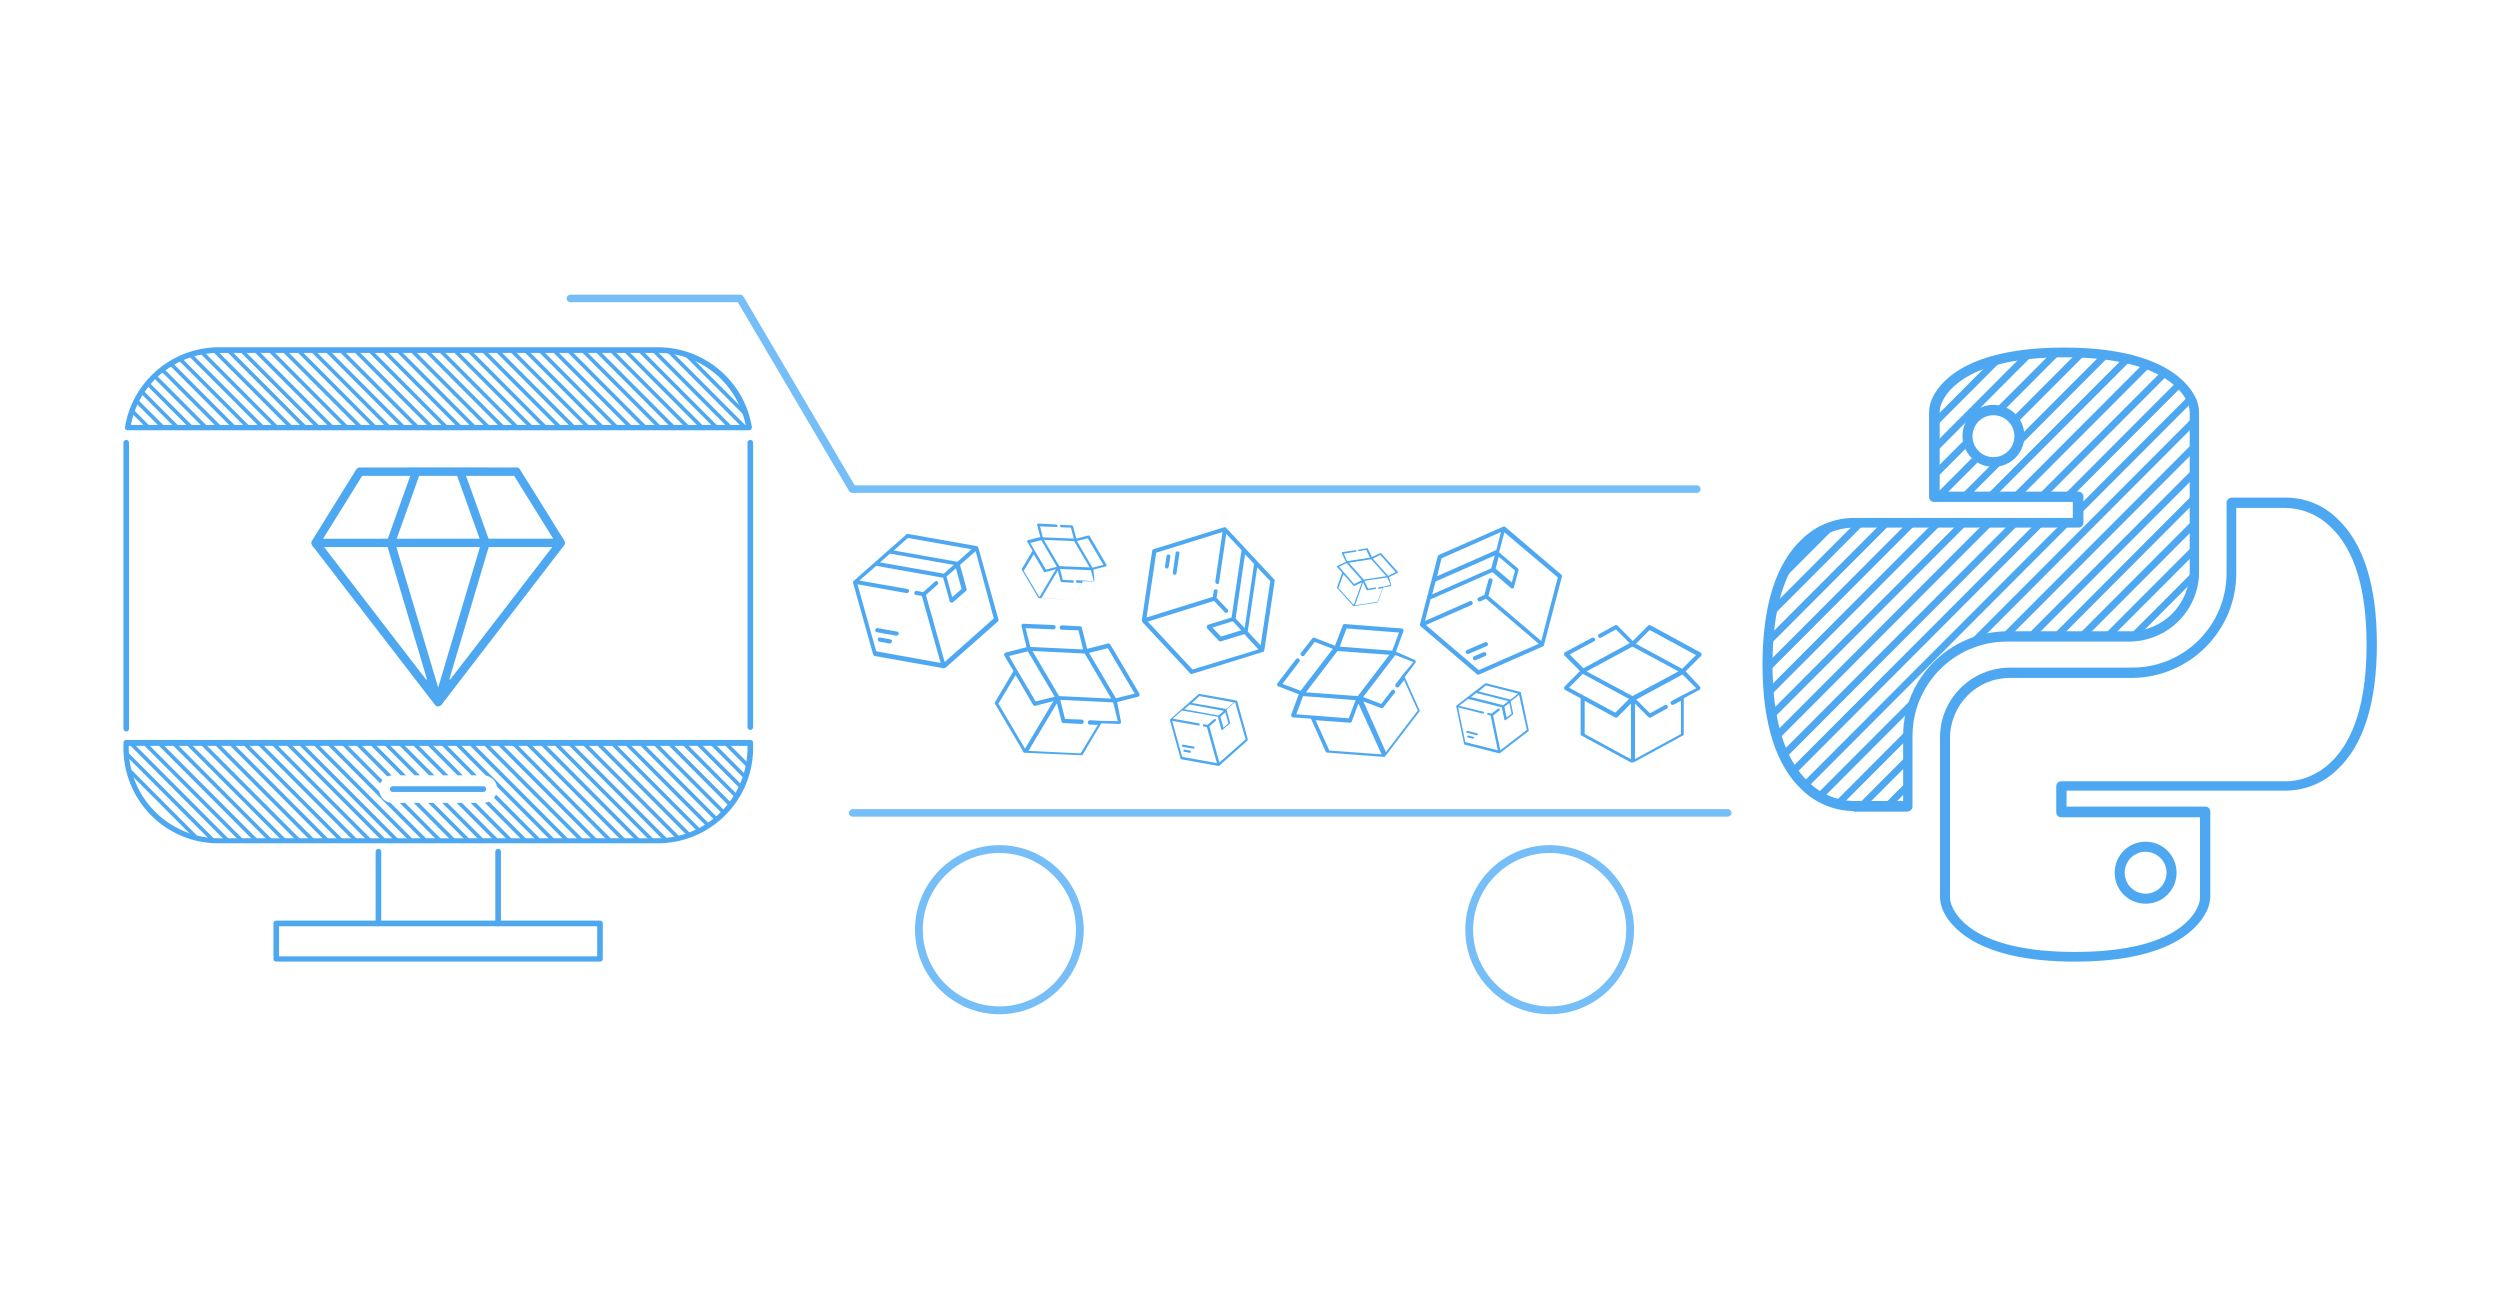 <svg width="1910" height="1000" xmlns="http://www.w3.org/2000/svg"><defs><clipPath id="a"><path d="M222 267h351v60H222Zm0 0"/></clipPath><clipPath id="b"><path d="M97.41 326.555h474.637c-5.73-34.211-35.098-59.328-69.719-59.328H167.125c-34.617.238-63.984 25.355-69.715 59.328Zm0 0"/></clipPath><clipPath id="c"><path d="M211 267h362v60H211Zm0 0"/></clipPath><clipPath id="d"><path d="M97.41 326.555h474.637c-5.73-34.211-35.098-59.328-69.719-59.328H167.125c-34.617.238-63.984 25.355-69.715 59.328Zm0 0"/></clipPath><clipPath id="e"><path d="M200 267h373v60H200Zm0 0"/></clipPath><clipPath id="f"><path d="M97.41 326.555h474.637c-5.73-34.211-35.098-59.328-69.719-59.328H167.125c-34.617.238-63.984 25.355-69.715 59.328Zm0 0"/></clipPath><clipPath id="g"><path d="M189 267h384v60H189Zm0 0"/></clipPath><clipPath id="h"><path d="M97.41 326.555h474.637c-5.73-34.211-35.098-59.328-69.719-59.328H167.125c-34.617.238-63.984 25.355-69.715 59.328Zm0 0"/></clipPath><clipPath id="i"><path d="M178 267h395v60H178Zm0 0"/></clipPath><clipPath id="j"><path d="M97.41 326.555h474.637c-5.73-34.211-35.098-59.328-69.719-59.328H167.125c-34.617.238-63.984 25.355-69.715 59.328Zm0 0"/></clipPath><clipPath id="k"><path d="M168 267h405v60H168Zm0 0"/></clipPath><clipPath id="l"><path d="M97.41 326.555h474.637c-5.73-34.211-35.098-59.328-69.719-59.328H167.125c-34.617.238-63.984 25.355-69.715 59.328Zm0 0"/></clipPath><clipPath id="m"><path d="M157 267h416v60H157Zm0 0"/></clipPath><clipPath id="n"><path d="M97.41 326.555h474.637c-5.73-34.211-35.098-59.328-69.719-59.328H167.125c-34.617.238-63.984 25.355-69.715 59.328Zm0 0"/></clipPath><clipPath id="o"><path d="M146 267h427v60H146Zm0 0"/></clipPath><clipPath id="p"><path d="M97.41 326.555h474.637c-5.73-34.211-35.098-59.328-69.719-59.328H167.125c-34.617.238-63.984 25.355-69.715 59.328Zm0 0"/></clipPath><clipPath id="q"><path d="M135 267h438v60H135Zm0 0"/></clipPath><clipPath id="r"><path d="M97.41 326.555h474.637c-5.73-34.211-35.098-59.328-69.719-59.328H167.125c-34.617.238-63.984 25.355-69.715 59.328Zm0 0"/></clipPath><clipPath id="s"><path d="M124 267h449v60H124Zm0 0"/></clipPath><clipPath id="t"><path d="M97.41 326.555h474.637c-5.73-34.211-35.098-59.328-69.719-59.328H167.125c-34.617.238-63.984 25.355-69.715 59.328Zm0 0"/></clipPath><clipPath id="u"><path d="M113 267h460v60H113Zm0 0"/></clipPath><clipPath id="v"><path d="M97.41 326.555h474.637c-5.73-34.211-35.098-59.328-69.719-59.328H167.125c-34.617.238-63.984 25.355-69.715 59.328Zm0 0"/></clipPath><clipPath id="w"><path d="M102 267h471v60H102Zm0 0"/></clipPath><clipPath id="x"><path d="M97.41 326.555h474.637c-5.73-34.211-35.098-59.328-69.719-59.328H167.125c-34.617.238-63.984 25.355-69.715 59.328Zm0 0"/></clipPath><clipPath id="y"><path d="M97 267h476v60H97Zm0 0"/></clipPath><clipPath id="z"><path d="M97.41 326.555h474.637c-5.73-34.211-35.098-59.328-69.719-59.328H167.125c-34.617.238-63.984 25.355-69.715 59.328Zm0 0"/></clipPath><clipPath id="A"><path d="M97 267h474v60H97Zm0 0"/></clipPath><clipPath id="B"><path d="M97.41 326.555h474.637c-5.73-34.211-35.098-59.328-69.719-59.328H167.125c-34.617.238-63.984 25.355-69.715 59.328Zm0 0"/></clipPath><clipPath id="C"><path d="M97 267h463v60H97Zm0 0"/></clipPath><clipPath id="D"><path d="M97.41 326.555h474.637c-5.73-34.211-35.098-59.328-69.719-59.328H167.125c-34.617.238-63.984 25.355-69.715 59.328Zm0 0"/></clipPath><clipPath id="E"><path d="M128 567h445v76H128Zm0 0"/></clipPath><clipPath id="F"><path d="M96.453 567.703v3.828c0 39.235 31.754 70.813 70.672 70.813h335.203c39.156 0 70.672-31.817 70.672-70.813v-3.828Zm193.152 35.168c0-5.742 4.774-10.527 10.504-10.527h69.239c5.73 0 10.504 4.785 10.504 10.527 0 5.742-4.774 10.527-10.504 10.527h-69.239c-5.73.239-10.504-4.546-10.504-10.527Zm0 0"/></clipPath><clipPath id="G"><path d="M117 567h456v76H117Zm0 0"/></clipPath><clipPath id="H"><path d="M96.453 567.703v3.828c0 39.235 31.754 70.813 70.672 70.813h335.203c39.156 0 70.672-31.817 70.672-70.813v-3.828Zm193.152 35.168c0-5.742 4.774-10.527 10.504-10.527h69.239c5.73 0 10.504 4.785 10.504 10.527 0 5.742-4.774 10.527-10.504 10.527h-69.239c-5.73.239-10.504-4.546-10.504-10.527Zm0 0"/></clipPath><clipPath id="I"><path d="M107 567h466v76H107Zm0 0"/></clipPath><clipPath id="J"><path d="M96.453 567.703v3.828c0 39.235 31.754 70.813 70.672 70.813h335.203c39.156 0 70.672-31.817 70.672-70.813v-3.828Zm193.152 35.168c0-5.742 4.774-10.527 10.504-10.527h69.239c5.73 0 10.504 4.785 10.504 10.527 0 5.742-4.774 10.527-10.504 10.527h-69.239c-5.73.239-10.504-4.546-10.504-10.527Zm0 0"/></clipPath><clipPath id="K"><path d="M96 567h477v76H96Zm0 0"/></clipPath><clipPath id="L"><path d="M96.453 567.703v3.828c0 39.235 31.754 70.813 70.672 70.813h335.203c39.156 0 70.672-31.817 70.672-70.813v-3.828Zm193.152 35.168c0-5.742 4.774-10.527 10.504-10.527h69.239c5.73 0 10.504 4.785 10.504 10.527 0 5.742-4.774 10.527-10.504 10.527h-69.239c-5.73.239-10.504-4.546-10.504-10.527Zm0 0"/></clipPath><clipPath id="M"><path d="M96 567h468v76H96Zm0 0"/></clipPath><clipPath id="N"><path d="M96.453 567.703v3.828c0 39.235 31.754 70.813 70.672 70.813h335.203c39.156 0 70.672-31.817 70.672-70.813v-3.828Zm193.152 35.168c0-5.742 4.774-10.527 10.504-10.527h69.239c5.73 0 10.504 4.785 10.504 10.527 0 5.742-4.774 10.527-10.504 10.527h-69.239c-5.73.239-10.504-4.546-10.504-10.527Zm0 0"/></clipPath><clipPath id="O"><path d="M96 567h458v76H96Zm0 0"/></clipPath><clipPath id="P"><path d="M96.453 567.703v3.828c0 39.235 31.754 70.813 70.672 70.813h335.203c39.156 0 70.672-31.817 70.672-70.813v-3.828Zm193.152 35.168c0-5.742 4.774-10.527 10.504-10.527h69.239c5.73 0 10.504 4.785 10.504 10.527 0 5.742-4.774 10.527-10.504 10.527h-69.239c-5.73.239-10.504-4.546-10.504-10.527Zm0 0"/></clipPath><clipPath id="Q"><path d="M96 567h447v76H96Zm0 0"/></clipPath><clipPath id="R"><path d="M96.453 567.703v3.828c0 39.235 31.754 70.813 70.672 70.813h335.203c39.156 0 70.672-31.817 70.672-70.813v-3.828Zm193.152 35.168c0-5.742 4.774-10.527 10.504-10.527h69.239c5.73 0 10.504 4.785 10.504 10.527 0 5.742-4.774 10.527-10.504 10.527h-69.239c-5.73.239-10.504-4.546-10.504-10.527Zm0 0"/></clipPath><clipPath id="S"><path d="M96 567h436v76H96Zm0 0"/></clipPath><clipPath id="T"><path d="M96.453 567.703v3.828c0 39.235 31.754 70.813 70.672 70.813h335.203c39.156 0 70.672-31.817 70.672-70.813v-3.828Zm193.152 35.168c0-5.742 4.774-10.527 10.504-10.527h69.239c5.73 0 10.504 4.785 10.504 10.527 0 5.742-4.774 10.527-10.504 10.527h-69.239c-5.73.239-10.504-4.546-10.504-10.527Zm0 0"/></clipPath><clipPath id="U"><path d="M96 567h425v76H96Zm0 0"/></clipPath><clipPath id="V"><path d="M96.453 567.703v3.828c0 39.235 31.754 70.813 70.672 70.813h335.203c39.156 0 70.672-31.817 70.672-70.813v-3.828Zm193.152 35.168c0-5.742 4.774-10.527 10.504-10.527h69.239c5.73 0 10.504 4.785 10.504 10.527 0 5.742-4.774 10.527-10.504 10.527h-69.239c-5.73.239-10.504-4.546-10.504-10.527Zm0 0"/></clipPath><clipPath id="W"><path d="M96 567h414v76H96Zm0 0"/></clipPath><clipPath id="X"><path d="M96.453 567.703v3.828c0 39.235 31.754 70.813 70.672 70.813h335.203c39.156 0 70.672-31.817 70.672-70.813v-3.828Zm193.152 35.168c0-5.742 4.774-10.527 10.504-10.527h69.239c5.73 0 10.504 4.785 10.504 10.527 0 5.742-4.774 10.527-10.504 10.527h-69.239c-5.73.239-10.504-4.546-10.504-10.527Zm0 0"/></clipPath><clipPath id="Y"><path d="M96 567h403v76H96Zm0 0"/></clipPath><clipPath id="Z"><path d="M96.453 567.703v3.828c0 39.235 31.754 70.813 70.672 70.813h335.203c39.156 0 70.672-31.817 70.672-70.813v-3.828Zm193.152 35.168c0-5.742 4.774-10.527 10.504-10.527h69.239c5.73 0 10.504 4.785 10.504 10.527 0 5.742-4.774 10.527-10.504 10.527h-69.239c-5.73.239-10.504-4.546-10.504-10.527Zm0 0"/></clipPath><clipPath id="aa"><path d="M96 567h392v76H96Zm0 0"/></clipPath><clipPath id="ab"><path d="M96.453 567.703v3.828c0 39.235 31.754 70.813 70.672 70.813h335.203c39.156 0 70.672-31.817 70.672-70.813v-3.828Zm193.152 35.168c0-5.742 4.774-10.527 10.504-10.527h69.239c5.73 0 10.504 4.785 10.504 10.527 0 5.742-4.774 10.527-10.504 10.527h-69.239c-5.73.239-10.504-4.546-10.504-10.527Zm0 0"/></clipPath><clipPath id="ac"><path d="M96 567h381v76H96Zm0 0"/></clipPath><clipPath id="ad"><path d="M96.453 567.703v3.828c0 39.235 31.754 70.813 70.672 70.813h335.203c39.156 0 70.672-31.817 70.672-70.813v-3.828Zm193.152 35.168c0-5.742 4.774-10.527 10.504-10.527h69.239c5.73 0 10.504 4.785 10.504 10.527 0 5.742-4.774 10.527-10.504 10.527h-69.239c-5.73.239-10.504-4.546-10.504-10.527Zm0 0"/></clipPath><clipPath id="ae"><path d="M96 567h371v76H96Zm0 0"/></clipPath><clipPath id="af"><path d="M96.453 567.703v3.828c0 39.235 31.754 70.813 70.672 70.813h335.203c39.156 0 70.672-31.817 70.672-70.813v-3.828Zm193.152 35.168c0-5.742 4.774-10.527 10.504-10.527h69.239c5.73 0 10.504 4.785 10.504 10.527 0 5.742-4.774 10.527-10.504 10.527h-69.239c-5.73.239-10.504-4.546-10.504-10.527Zm0 0"/></clipPath><clipPath id="ag"><path d="M96 567h360v76H96Zm0 0"/></clipPath><clipPath id="ah"><path d="M96.453 567.703v3.828c0 39.235 31.754 70.813 70.672 70.813h335.203c39.156 0 70.672-31.817 70.672-70.813v-3.828Zm193.152 35.168c0-5.742 4.774-10.527 10.504-10.527h69.239c5.73 0 10.504 4.785 10.504 10.527 0 5.742-4.774 10.527-10.504 10.527h-69.239c-5.73.239-10.504-4.546-10.504-10.527Zm0 0"/></clipPath><clipPath id="ai"><path d="M1492 269h185v347h-185Zm0 0"/></clipPath><clipPath id="aj"><path d="M1674.594 306.7c-4.778-11.723-23.875-37.56-97.649-37.56-73.773 0-92.875 25.837-97.648 37.56-1.195 2.632-1.672 5.5-1.672 8.37v64.356h109.824v19.855h-171.183s-65.895-4.785-65.895 108.137c0 112.918 65.895 108.133 65.895 108.133h41.543v-53.828c0-41.868 33.902-76.078 75.921-76.078h93.59c27.22 0 49.184-22.008 49.184-49.52V314.594c-.238-2.395-.719-5.262-1.91-7.895Zm-151.61 46.171c-10.98 0-19.812-8.851-19.812-19.855 0-11.008 8.832-19.86 19.812-19.86 10.985 0 19.817 8.852 19.817 19.86 0 11.004-8.832 19.855-19.817 19.855Zm0 0"/></clipPath><clipPath id="ak"><path d="M1473 269h204v347h-204Zm0 0"/></clipPath><clipPath id="al"><path d="M1674.594 306.7c-4.778-11.723-23.875-37.56-97.649-37.56-73.773 0-92.875 25.837-97.648 37.56-1.195 2.632-1.672 5.5-1.672 8.37v64.356h109.824v19.855h-171.183s-65.895-4.785-65.895 108.137c0 112.918 65.895 108.133 65.895 108.133h41.543v-53.828c0-41.868 33.902-76.078 75.921-76.078h93.59c27.22 0 49.184-22.008 49.184-49.52V314.594c-.238-2.395-.719-5.262-1.91-7.895Zm-151.61 46.171c-10.98 0-19.812-8.851-19.812-19.855 0-11.008 8.832-19.86 19.812-19.86 10.985 0 19.817 8.852 19.817 19.86 0 11.004-8.832 19.855-19.817 19.855Zm0 0"/></clipPath><clipPath id="am"><path d="M1454 269h223v347h-223Zm0 0"/></clipPath><clipPath id="an"><path d="M1674.594 306.7c-4.778-11.723-23.875-37.56-97.649-37.56-73.773 0-92.875 25.837-97.648 37.56-1.195 2.632-1.672 5.5-1.672 8.37v64.356h109.824v19.855h-171.183s-65.895-4.785-65.895 108.137c0 112.918 65.895 108.133 65.895 108.133h41.543v-53.828c0-41.868 33.902-76.078 75.921-76.078h93.59c27.22 0 49.184-22.008 49.184-49.52V314.594c-.238-2.395-.719-5.262-1.91-7.895Zm-151.61 46.171c-10.98 0-19.812-8.851-19.812-19.855 0-11.008 8.832-19.86 19.812-19.86 10.985 0 19.817 8.852 19.817 19.86 0 11.004-8.832 19.855-19.817 19.855Zm0 0"/></clipPath><clipPath id="ao"><path d="M1434 269h243v347h-243Zm0 0"/></clipPath><clipPath id="ap"><path d="M1674.594 306.7c-4.778-11.723-23.875-37.56-97.649-37.56-73.773 0-92.875 25.837-97.648 37.56-1.195 2.632-1.672 5.5-1.672 8.37v64.356h109.824v19.855h-171.183s-65.895-4.785-65.895 108.137c0 112.918 65.895 108.133 65.895 108.133h41.543v-53.828c0-41.868 33.902-76.078 75.921-76.078h93.59c27.22 0 49.184-22.008 49.184-49.52V314.594c-.238-2.395-.719-5.262-1.91-7.895Zm-151.61 46.171c-10.98 0-19.812-8.851-19.812-19.855 0-11.008 8.832-19.86 19.812-19.86 10.985 0 19.817 8.852 19.817 19.86 0 11.004-8.832 19.855-19.817 19.855Zm0 0"/></clipPath><clipPath id="aq"><path d="M1414 269h263v347h-263Zm0 0"/></clipPath><clipPath id="ar"><path d="M1674.594 306.7c-4.778-11.723-23.875-37.56-97.649-37.56-73.773 0-92.875 25.837-97.648 37.56-1.195 2.632-1.672 5.5-1.672 8.37v64.356h109.824v19.855h-171.183s-65.895-4.785-65.895 108.137c0 112.918 65.895 108.133 65.895 108.133h41.543v-53.828c0-41.868 33.902-76.078 75.921-76.078h93.59c27.22 0 49.184-22.008 49.184-49.52V314.594c-.238-2.395-.719-5.262-1.91-7.895Zm-151.61 46.171c-10.98 0-19.812-8.851-19.812-19.855 0-11.008 8.832-19.86 19.812-19.86 10.985 0 19.817 8.852 19.817 19.86 0 11.004-8.832 19.855-19.817 19.855Zm0 0"/></clipPath><clipPath id="as"><path d="M1395 269h282v347h-282Zm0 0"/></clipPath><clipPath id="at"><path d="M1674.594 306.7c-4.778-11.723-23.875-37.56-97.649-37.56-73.773 0-92.875 25.837-97.648 37.56-1.195 2.632-1.672 5.5-1.672 8.37v64.356h109.824v19.855h-171.183s-65.895-4.785-65.895 108.137c0 112.918 65.895 108.133 65.895 108.133h41.543v-53.828c0-41.868 33.902-76.078 75.921-76.078h93.59c27.22 0 49.184-22.008 49.184-49.52V314.594c-.238-2.395-.719-5.262-1.91-7.895Zm-151.61 46.171c-10.98 0-19.812-8.851-19.812-19.855 0-11.008 8.832-19.86 19.812-19.86 10.985 0 19.817 8.852 19.817 19.86 0 11.004-8.832 19.855-19.817 19.855Zm0 0"/></clipPath><clipPath id="au"><path d="M1375 269h302v347h-302Zm0 0"/></clipPath><clipPath id="av"><path d="M1674.594 306.7c-4.778-11.723-23.875-37.56-97.649-37.56-73.773 0-92.875 25.837-97.648 37.56-1.195 2.632-1.672 5.5-1.672 8.37v64.356h109.824v19.855h-171.183s-65.895-4.785-65.895 108.137c0 112.918 65.895 108.133 65.895 108.133h41.543v-53.828c0-41.868 33.902-76.078 75.921-76.078h93.59c27.22 0 49.184-22.008 49.184-49.52V314.594c-.238-2.395-.719-5.262-1.91-7.895Zm-151.61 46.171c-10.98 0-19.812-8.851-19.812-19.855 0-11.008 8.832-19.86 19.812-19.86 10.985 0 19.817 8.852 19.817 19.86 0 11.004-8.832 19.855-19.817 19.855Zm0 0"/></clipPath><clipPath id="aw"><path d="M1355 269h322v347h-322Zm0 0"/></clipPath><clipPath id="ax"><path d="M1674.594 306.7c-4.778-11.723-23.875-37.56-97.649-37.56-73.773 0-92.875 25.837-97.648 37.56-1.195 2.632-1.672 5.5-1.672 8.37v64.356h109.824v19.855h-171.183s-65.895-4.785-65.895 108.137c0 112.918 65.895 108.133 65.895 108.133h41.543v-53.828c0-41.868 33.902-76.078 75.921-76.078h93.59c27.22 0 49.184-22.008 49.184-49.52V314.594c-.238-2.395-.719-5.262-1.91-7.895Zm-151.61 46.171c-10.98 0-19.812-8.851-19.812-19.855 0-11.008 8.832-19.86 19.812-19.86 10.985 0 19.817 8.852 19.817 19.86 0 11.004-8.832 19.855-19.817 19.855Zm0 0"/></clipPath><clipPath id="ay"><path d="M1350 269h327v347h-327Zm0 0"/></clipPath><clipPath id="az"><path d="M1674.594 306.7c-4.778-11.723-23.875-37.56-97.649-37.56-73.773 0-92.875 25.837-97.648 37.56-1.195 2.632-1.672 5.5-1.672 8.37v64.356h109.824v19.855h-171.183s-65.895-4.785-65.895 108.137c0 112.918 65.895 108.133 65.895 108.133h41.543v-53.828c0-41.868 33.902-76.078 75.921-76.078h93.59c27.22 0 49.184-22.008 49.184-49.52V314.594c-.238-2.395-.719-5.262-1.91-7.895Zm-151.61 46.171c-10.98 0-19.812-8.851-19.812-19.855 0-11.008 8.832-19.86 19.812-19.86 10.985 0 19.817 8.852 19.817 19.86 0 11.004-8.832 19.855-19.817 19.855Zm0 0"/></clipPath><clipPath id="aA"><path d="M1350 269h319v347h-319Zm0 0"/></clipPath><clipPath id="aB"><path d="M1674.594 306.7c-4.778-11.723-23.875-37.56-97.649-37.56-73.773 0-92.875 25.837-97.648 37.56-1.195 2.632-1.672 5.5-1.672 8.37v64.356h109.824v19.855h-171.183s-65.895-4.785-65.895 108.137c0 112.918 65.895 108.133 65.895 108.133h41.543v-53.828c0-41.868 33.902-76.078 75.921-76.078h93.59c27.22 0 49.184-22.008 49.184-49.52V314.594c-.238-2.395-.719-5.262-1.91-7.895Zm-151.61 46.171c-10.98 0-19.812-8.851-19.812-19.855 0-11.008 8.832-19.86 19.812-19.86 10.985 0 19.817 8.852 19.817 19.86 0 11.004-8.832 19.855-19.817 19.855Zm0 0"/></clipPath><clipPath id="aC"><path d="M1350 269h299v347h-299Zm0 0"/></clipPath><clipPath id="aD"><path d="M1674.594 306.7c-4.778-11.723-23.875-37.56-97.649-37.56-73.773 0-92.875 25.837-97.648 37.56-1.195 2.632-1.672 5.5-1.672 8.37v64.356h109.824v19.855h-171.183s-65.895-4.785-65.895 108.137c0 112.918 65.895 108.133 65.895 108.133h41.543v-53.828c0-41.868 33.902-76.078 75.921-76.078h93.59c27.22 0 49.184-22.008 49.184-49.52V314.594c-.238-2.395-.719-5.262-1.91-7.895Zm-151.61 46.171c-10.98 0-19.812-8.851-19.812-19.855 0-11.008 8.832-19.86 19.812-19.86 10.985 0 19.817 8.852 19.817 19.86 0 11.004-8.832 19.855-19.817 19.855Zm0 0"/></clipPath><clipPath id="aE"><path d="M1350 269h278v347h-278Zm0 0"/></clipPath><clipPath id="aF"><path d="M1674.594 306.7c-4.778-11.723-23.875-37.56-97.649-37.56-73.773 0-92.875 25.837-97.648 37.56-1.195 2.632-1.672 5.5-1.672 8.37v64.356h109.824v19.855h-171.183s-65.895-4.785-65.895 108.137c0 112.918 65.895 108.133 65.895 108.133h41.543v-53.828c0-41.868 33.902-76.078 75.921-76.078h93.59c27.22 0 49.184-22.008 49.184-49.52V314.594c-.238-2.395-.719-5.262-1.91-7.895Zm-151.61 46.171c-10.98 0-19.812-8.851-19.812-19.855 0-11.008 8.832-19.86 19.812-19.86 10.985 0 19.817 8.852 19.817 19.86 0 11.004-8.832 19.855-19.817 19.855Zm0 0"/></clipPath><clipPath id="aG"><path d="M1350 269h261v347h-261Zm0 0"/></clipPath><clipPath id="aH"><path d="M1674.594 306.7c-4.778-11.723-23.875-37.56-97.649-37.56-73.773 0-92.875 25.837-97.648 37.56-1.195 2.632-1.672 5.5-1.672 8.37v64.356h109.824v19.855h-171.183s-65.895-4.785-65.895 108.137c0 112.918 65.895 108.133 65.895 108.133h41.543v-53.828c0-41.868 33.902-76.078 75.921-76.078h93.59c27.22 0 49.184-22.008 49.184-49.52V314.594c-.238-2.395-.719-5.262-1.91-7.895Zm-151.61 46.171c-10.98 0-19.812-8.851-19.812-19.855 0-11.008 8.832-19.86 19.812-19.86 10.985 0 19.817 8.852 19.817 19.86 0 11.004-8.832 19.855-19.817 19.855Zm0 0"/></clipPath><clipPath id="aI"><path d="M1350 269h242v347h-242Zm0 0"/></clipPath><clipPath id="aJ"><path d="M1674.594 306.7c-4.778-11.723-23.875-37.56-97.649-37.56-73.773 0-92.875 25.837-97.648 37.56-1.195 2.632-1.672 5.5-1.672 8.37v64.356h109.824v19.855h-171.183s-65.895-4.785-65.895 108.137c0 112.918 65.895 108.133 65.895 108.133h41.543v-53.828c0-41.868 33.902-76.078 75.921-76.078h93.59c27.22 0 49.184-22.008 49.184-49.52V314.594c-.238-2.395-.719-5.262-1.91-7.895Zm-151.61 46.171c-10.98 0-19.812-8.851-19.812-19.855 0-11.008 8.832-19.86 19.812-19.86 10.985 0 19.817 8.852 19.817 19.86 0 11.004-8.832 19.855-19.817 19.855Zm0 0"/></clipPath><clipPath id="aK"><path d="M1350 269h223v347h-223Zm0 0"/></clipPath><clipPath id="aL"><path d="M1674.594 306.7c-4.778-11.723-23.875-37.56-97.649-37.56-73.773 0-92.875 25.837-97.648 37.56-1.195 2.632-1.672 5.5-1.672 8.37v64.356h109.824v19.855h-171.183s-65.895-4.785-65.895 108.137c0 112.918 65.895 108.133 65.895 108.133h41.543v-53.828c0-41.868 33.902-76.078 75.921-76.078h93.59c27.22 0 49.184-22.008 49.184-49.52V314.594c-.238-2.395-.719-5.262-1.91-7.895Zm-151.61 46.171c-10.98 0-19.812-8.851-19.812-19.855 0-11.008 8.832-19.86 19.812-19.86 10.985 0 19.817 8.852 19.817 19.86 0 11.004-8.832 19.855-19.817 19.855Zm0 0"/></clipPath></defs><path fill="#76BEF7" d="M1296.414 376.555H651.31c-.954 0-2.149-.477-2.625-1.434L563.688 230.86h-127.97c-1.671 0-2.863-1.433-2.863-2.867 0-1.437 1.43-2.87 2.864-2.87h129.64c.957 0 2.149.476 2.625 1.433l84.996 144.257h643.434c1.668 0 2.863 1.438 2.863 2.872 0 1.437-1.195 2.87-2.863 2.87Zm23.395 247.367h-668.5c-1.668 0-2.864-1.434-2.864-2.871 0-1.434 1.434-2.867 2.864-2.867h668.738c1.672 0 2.867 1.433 2.867 2.867 0 1.437-1.434 2.87-3.105 2.87Zm0 0"/><path fill="#4EA8F1" d="m746.094 417.227-52.524-9.332c-.48 0-.957 0-1.195.48l-40.11 35.406c-.476.477-.718.957-.476 1.672L667.066 500a2.89 2.89 0 0 0 1.196 1.195l52.523 9.332h.719c.238 0 .476-.242.715-.242l40.11-35.406c.476-.477.718-.957.476-1.672l-15.278-54.547c-.48-.957-.957-1.433-1.433-1.433Zm-52.524-6.223 48.703 8.613-10.742 9.57h-.238l-48.469-8.613Zm-13.61 11.96 48.704 8.614-7.64 6.7-48.704-8.614Zm50.376 11.247L734.633 450l-7.16 6.219-4.301-15.79Zm28.89 38.277-37.484 33.254-14.324-51.195 8.832-7.895c.715-.48.715-1.437.238-2.156-.476-.715-1.433-.715-2.148-.238l-9.074 8.133-4.774-.957c-.953-.239-1.672.48-1.91 1.199-.238.957.477 1.672 1.195 1.914l4.535.715 14.325 51.199-49.184-8.852-14.324-51.199 37.484 6.7h.715c.48-.239.957-.72 1.195-1.196.239-.957-.476-1.676-1.195-1.914l-36.765-6.46 12.89-11.243 51.094 9.09 5.015 17.945c.239.477.477.953.954.953h.957c.238 0 .476-.238.715-.238l9.789-8.613c.476-.477.714-.957.476-1.672l-5.012-18.184 11.938-10.527Zm0 0"/><path fill="#4EA8F1" d="m680.2 488.516-7.641-1.434c-.954-.238-1.672.477-1.91 1.195-.239.957.476 1.676 1.195 1.914l7.64 1.434h.715a2.858 2.858 0 0 0 1.192-1.195c.242-.957-.239-1.914-1.192-1.914Zm5.253-5.981-14.805-2.629c-.953-.242-1.671.477-1.91 1.196-.238.957.477 1.671 1.196 1.914l14.8 2.629h.72a2.858 2.858 0 0 0 1.19-1.196c0-.957-.476-1.676-1.19-1.914Zm259.043 52.633-28.172-5.023c-.242 0-.48 0-.719.238l-21.488 19.14c-.238.239-.238.477-.238.954l8.117 29.187c0 .242.238.48.719.48l28.172 5.024h.476c.239 0 .239 0 .239-.238l21.488-19.14c.238-.24.238-.477.238-.958l-8.117-29.187c-.238-.239-.477-.477-.715-.477Zm-28.172-3.352 26.262 4.786-5.73 5.023h-.239l-26.023-4.543Zm-7.402 6.461 26.023 4.785-4.058 3.59-26.024-4.785Zm27.219 5.98 2.386 8.376-3.82 3.347-2.387-8.37Zm15.515 20.575-20.054 17.703-7.641-27.512 4.777-4.304c.239-.242.477-.719 0-1.196-.238-.242-.718-.48-1.195 0l-5.012 4.305-2.629-.48c-.476 0-.953.242-.953.718 0 .48.239.957.715.957l2.387.48 7.64 27.513-26.5-4.786-7.64-27.511 20.054 3.586h.477c.242 0 .48-.239.48-.715 0-.48-.238-.957-.718-.957l-19.817-3.59 6.926-6.219 27.457 4.785 2.625 9.567c0 .242.238.48.477.48h.476s.242 0 .242-.238l5.25-4.547c.239-.238.239-.48.239-.957l-2.625-9.809 6.445-5.742Zm0 0"/><path fill="#4EA8F1" d="m909.16 573.445-4.058-.718c-.477 0-.957.238-.957.718 0 .477.242.957.718.957l4.059.72h.476c.239 0 .477-.243.477-.72 0-.48-.238-.718-.715-.957Zm2.625-3.109-7.879-1.438c-.476 0-.953.243-.953.72 0 .476.238.956.715.956l7.879 1.434h.476c.243 0 .48-.238.48-.715.24-.48-.237-.957-.718-.957Zm54.199-73.684 7.875-52.87c0-.481 0-.958-.476-1.2l-36.528-39.234c-.476-.477-.957-.715-1.671-.477l-53.957 16.746c-.477.238-.957.719-.957 1.195l-7.88 52.872v.718c0 .239.243.477.243.72l36.527 39.233c.477.477.953.715 1.672.477l53.957-16.746c.715-.238.953-.719 1.195-1.434Zm4.536-52.632-7.403 49.043-9.789-10.528v-.238l7.164-48.805Zm-12.415-13.16-7.164 49.046-6.925-7.418 7.164-49.043Zm-9.789 50.718-15.52 4.785-6.444-6.937 15.515-4.785Zm-37.246 29.906-34.14-36.605 50.613-15.79 8.117 8.614c.48.719 1.672.719 2.149 0 .718-.476.718-1.676 0-2.152l-8.356-8.852.719-4.785c.238-.957-.48-1.676-1.195-1.676-.715 0-1.672.48-1.672 1.196l-.715 4.546-50.617 15.79 7.402-49.52 50.613-15.79-5.488 37.798v.719a2.88 2.88 0 0 0 1.191 1.195c.957.238 1.672-.477 1.672-1.195l5.492-37.082 11.7 12.44-7.64 51.435-17.907 5.503c-.477.239-.957.477-.957 1.196v.957c0 .238.242.48.242.719l8.832 9.328c.477.48.953.718 1.672.48l17.906-5.504 10.742 11.723Zm0 0"/><path fill="#4EA8F1" d="m892.926 433.016 1.191-7.657c.242-.957-.476-1.675-1.191-1.675-.957-.239-1.672.48-1.672 1.195l-1.195 7.656v.719a2.89 2.89 0 0 0 1.195 1.195c.715 0 1.433-.719 1.672-1.433Zm5.969 4.784 2.148-14.835c.238-.957-.477-1.672-1.195-1.672-.953-.242-1.672.477-1.672 1.195l-2.149 14.832v.72a2.89 2.89 0 0 0 1.196 1.194c.715 0 1.433-.476 1.672-1.433Zm249.492-35.41-48.942 21.532c-.48.242-.718.48-.957.957l-13.61 51.914c-.237.48 0 1.2.481 1.676l42.973 36.601c.477.48 1.195.48 1.672.242l48.945-21.53c.238 0 .477-.243.477-.481s.238-.477.238-.719l13.61-51.914c.238-.477 0-1.195-.477-1.672l-42.977-36.605c-.238 0-.957-.239-1.433 0Zm-47.032 24.165 45.36-20.094-3.578 13.875h-.242l-44.883 19.855Zm-4.539 17.703 45.125-19.856-2.625 9.809-45.125 19.855Zm48.23-18.899 12.415 10.528-2.387 9.09-12.418-10.528Zm45.122 15.79-12.652 48.566-40.348-34.453 3.102-11.48c.238-.72-.239-1.677-1.192-1.915-.719-.242-1.672.238-1.91 1.195l-3.105 11.485-4.297 1.914c-.72.238-1.196 1.195-.72 2.152.243.719 1.196 1.196 2.153.719l4.059-1.914 40.347 34.45-45.84 20.093-40.347-34.45 34.855-15.312c.239 0 .477-.238.477-.476.48-.48.48-.957.238-1.676-.238-.715-1.191-1.195-2.148-.715l-34.14 15.07 4.296-16.507 47.274-20.813 14.085 12.2c.477.241.957.48 1.434.241.238 0 .477-.242.715-.48s.238-.477.238-.719l3.344-12.437c.238-.48 0-1.2-.477-1.676l-14.324-12.203 4.059-15.309Zm0 0"/><path fill="#4EA8F1" d="m1133.348 498.324-7.164 3.11c-.715.242-1.196 1.199-.715 2.156.238.715 1.191 1.195 2.148.715l7.16-3.11c.239 0 .48-.238.48-.476.477-.48.477-.957.24-1.676-.24-.719-1.196-.957-2.15-.719Zm1.192-7.656-13.849 5.984c-.714.239-1.191 1.196-.714 2.153.238.718 1.195 1.195 2.148.718l13.848-5.984c.238 0 .476-.238.476-.476.477-.481.477-.958.238-1.676-.476-.719-1.43-.957-2.148-.719Zm27.218 38.039-26.5-6.7c-.242 0-.48 0-.719.243l-21.726 16.746c-.239.238-.239.477-.239.719l5.969 28.469c0 .238.238.476.477.714l26.503 6.7h.239s.238 0 .238-.239l21.727-16.746c.238-.238.238-.48.238-.718l-5.969-28.47c.238-.237 0-.476-.238-.718Zm-26.5-5.023 24.59 6.222-5.73 4.543h-.24l-24.35-6.219Zm-7.403 5.742 24.59 6.219-4.058 3.113-24.59-6.223Zm25.31 7.656 1.667 8.133-3.816 2.87-1.672-8.132Zm13.366 20.574-20.293 15.551-5.492-26.555 4.777-3.828c.239-.242.477-.719.239-1.199-.239-.238-.715-.477-1.196-.238l-5.011 3.828-2.387-.477c-.48 0-.957.239-.957.477 0 .48.238.957.476.957l2.149.48 5.492 26.555-24.828-6.223-5.492-26.554 18.86 4.785h.241c.239 0 .477-.238.715-.477 0-.48-.238-.957-.476-.957l-18.625-4.547 6.925-5.261 25.786 6.457 1.91 9.332c0 .238.238.476.476.476h.477s.238 0 .238-.238l5.254-4.066c.238-.239.238-.48.238-.72l-1.91-9.327 6.446-5.028Zm0 0"/><path fill="#4EA8F1" d="m1125.707 562.918-3.82-.957c-.477 0-.957.238-.957.48 0 .477.242.957.48.957l3.82.957h.239c.238 0 .476-.242.715-.48.238-.477-.239-.719-.477-.957Zm2.863-2.633-7.398-1.91c-.48 0-.957.238-.957.477 0 .48.238.957.476.957l7.403 1.914h.238c.238 0 .477-.239.715-.48 0-.477-.238-.958-.477-.958Zm-275.039-23.922 15.996-4.066c.477-.238.957-.48.957-.957.239-.48.239-.957 0-1.434l-22.207-37.562c-.238-.477-.953-.957-1.668-.719l-16 4.07-4.058-16.03c0-.478-.239-.716-.715-.958-.238-.238-.477-.238-.715-.238l-13.848-.719c-.476 0-.718.242-1.195.48-.238.239-.476.72-.476 1.196 0 .48.238 1.195.714 1.433.239.243.48.243.72.243l12.89.476 3.582 14.594-40.348-1.914-3.582-14.352 21.25.953c.477 0 .715-.238 1.192-.476.238-.238.476-.719.476-1.195 0-.481-.238-1.196-.715-1.438-.238-.238-.476-.238-.715-.238l-23.16-.957c-.476 0-.953.238-1.195.48-.238.477-.477.957-.238 1.434l3.82 16.027-15.996 4.07c-.477.239-.953.477-.953.957a1.527 1.527 0 0 0 0 1.434l6.922 11.723-14.325 24.164v.476l22.204 37.559v.242h1.195l43.453 1.914h.238v-.242l14.324-24.16 13.61.476c.476 0 .953-.238 1.191-.476.239-.48.48-.957.239-1.438Zm-7.164-41.148 20.535 34.691-14.324 3.586-20.535-34.687Zm-69.234 16.746-6.211-10.766 14.328-3.586 20.531 34.688-14.562 3.59Zm5.969 60.047-20.297-34.45 13.133-21.769 13.37 22.727c.239.242.239.48.477.48.238.238.715.238 1.195.238l13.848-3.59Zm26.023-40.192-20.297-34.449 39.875 1.914 20.293 34.45Zm32.469 18.903-8.832-.48c-.48 0-.719.238-1.196.48-.238.238-.476.715-.476 1.195 0 .477.238 1.195.715 1.434.238.242.476.242.715.242l6.21.238-13.132 21.77-39.871-1.914 21.726-36.364 3.582 13.875c0 .48.238.72.715.957.238.239.477.239.715.239l13.847.718c.481 0 .72-.238 1.196-.476.238-.242.476-.719.476-1.2 0-.476-.238-1.195-.714-1.433-.239-.238-.477-.238-.72-.238l-12.89-.48-3.582-14.595 40.348 1.915 3.582 14.355Zm-6.207-115.551 9.312-2.395c.239 0 .477-.238.715-.476v-.719L832.52 409.57c-.239-.238-.715-.48-.954-.48l-9.312 2.394-2.387-9.332c0-.238-.238-.476-.476-.476-.239 0-.239-.242-.477-.242l-8.117-.477c-.242 0-.48 0-.719.238-.238.239-.238.48-.238.72 0 .237.238.718.476.718.239 0 .239.238.48.238l7.4.238 2.148 8.375-23.637-.957-2.148-8.375 12.418.48c.238 0 .476 0 .714-.241.239-.239.239-.477.239-.715 0-.242-.239-.719-.477-.719s-.238-.238-.476-.238l-13.61-.719c-.238 0-.476 0-.719.238-.238.239-.238.48-.238.719l2.387 9.328-9.309 2.395c-.238 0-.476.238-.718.476v.719l4.058 6.938-8.355 14.117 12.894 22.007 25.547 1.196 8.356-14.113 7.878.238c.239 0 .477 0 .715-.238.239-.239.239-.48.239-.72Zm-4.297-23.926 11.937 20.336-8.355 2.152-11.938-20.332Zm-40.352 9.809-3.578-6.219 8.356-2.152 11.937 20.336-8.355 2.152Zm3.344 35.168-11.937-20.094 7.64-12.68 7.88 13.399c0 .238.237.238.237.238.239.238.477.238.715 0l8.117-2.152Zm15.281-23.684-11.937-20.094 23.156.957 11.938 20.094Zm18.86 11.004-5.25-.238c-.239 0-.48 0-.72.238-.237.242-.237.48-.237.719 0 .238.238.719.476.719.242 0 .242.238.48.238l3.579.238-7.637 12.68-23.398-.957 12.652-21.29 2.148 8.134c0 .238.239.476.48.476.24 0 .24.242.477.242l8.118.477c.238 0 .476 0 .714-.238.239-.239.239-.48.239-.72 0-.237-.239-.718-.477-.718s-.238-.238-.476-.238l-7.403-.238-2.148-8.375 23.637.957 2.148 8.375Zm238.273 54.309 5.73-15.551c.239-.48 0-.957-.238-1.438-.238-.476-.718-.714-1.195-.714l-43.215-3.352c-.715 0-1.43.242-1.668.957l-5.969 15.55-15.52-5.98c-.476-.238-.718-.238-1.194 0-.239 0-.477.239-.715.48l-8.594 11.005c-.242.238-.48.718-.242 1.195.242.477.242.719.48.957.477.238.953.477 1.672.238.238 0 .477-.238.715-.476l7.879-10.29 13.848 5.266-24.594 32.055-13.848-5.262 12.895-16.984c.238-.242.476-.719.238-1.2 0-.476-.238-.714-.477-.956-.476-.239-.957-.477-1.672-.239-.238 0-.476.239-.714.48l-14.086 18.419c-.242.48-.48.957-.242 1.437.242.477.48.957.957.957l15.52 5.98-5.731 15.552c-.239.476 0 .957.238 1.433.238.48.715.719 1.195.719l13.606.957 11.46 25.598v.238h.239l43.453 3.351h1.195l.239-.238 26.5-34.691v-.477l-11.461-25.597 8.117-10.766c.242-.48.48-.957.242-1.438-.242-.476-.48-.957-.957-.957Zm-37.723-17.703 40.11 3.109-5.25 13.875-40.113-3.11Zm-26.023 66.507-12.414-.957 5.25-13.879 40.113 3.114-5.254 13.875-27.695-2.153c.238 0 .238 0 0 0Zm52.766 29.664-39.875-2.87-10.504-23.208 26.261 1.914c.243 0 .48 0 .72-.238.476-.238.714-.48.714-.957l5.016-13.398Zm-18.149-44.5-39.633-2.867 24.118-31.582 39.632 2.871Zm34.145-16.027s0 .238 0 0l-5.254 6.938c-.238.238-.477.718-.238 1.195 0 .48.238.719.476.957.477.242.957.48 1.672.242.238 0 .477-.242.715-.48l3.82-5.024 10.504 23.207-24.352 31.817-17.187-38.754 13.367 5.023c.48.238.719.238 1.195 0 .239 0 .477-.242.715-.48l8.598-11.004c.238-.239.477-.719.238-1.196 0-.48-.238-.718-.48-.957-.477-.238-.953-.48-1.668-.238-.242 0-.48.238-.48.477l-7.88 10.289-13.847-5.266 24.594-32.058 13.847 5.265Zm-10.27-74.879 6.45-3.11c.238 0 .238-.241.476-.48 0-.238 0-.476-.238-.476l-12.657-14.117c-.238-.239-.476-.239-.714-.239l-6.446 3.11-3.105-6.457c0-.243-.238-.243-.477-.243h-.238l-5.969.957c-.238 0-.238.239-.476.239 0 .242-.239.242-.239.48s.239.477.477.477h.238l5.492-.957 2.864 5.984-17.43 2.629-2.625-5.742 9.074-1.434c.238 0 .238-.238.477-.238 0-.242.238-.242.238-.48 0-.239-.238-.477-.476-.477h-.239l-10.027 1.434c-.242 0-.48.238-.48.238v.719l3.105 6.46-6.445 3.11c-.243 0-.243.238-.48.476 0 .243 0 .48.237.48l3.82 4.306-4.058 11.484 12.656 14.113 18.621-2.87 4.059-11.481 5.73-.957c.239 0 .477-.239.477-.239v-.718Zm-6.683-16.988 11.699 13.16-5.73 2.871-11.7-13.16Zm-27.934 13.16-3.582-4.066 5.73-2.871 11.7 13.156-5.97 2.87Zm7.64 25.117-11.699-12.918 3.82-10.523 7.641 8.61.239.241h.476l5.73-2.632Zm7.641-19.375-11.46-12.918 17.19-2.633 11.458 12.918Zm15.516 5.262-3.817.48c-.242 0-.242.239-.48.239 0 .238-.238.238-.238.476 0 .242.238.48.476.48h.242l2.625-.48-3.82 10.528-17.191 2.632 6.207-17.464 2.629 5.742c0 .238.238.238.476.238h.239l5.968-.957c.239 0 .239-.238.477-.238 0-.239.238-.239.238-.48 0-.239-.238-.477-.476-.477h-.239l-5.492.957-2.863-5.98 17.43-2.634 2.624 5.743Zm230.394 64.832 11.7-11.723c.238-.238.476-.957.476-1.433 0-.48-.476-.957-.715-1.196l-38.199-20.816c-.719-.238-1.433-.238-1.91.242l-11.7 11.723-11.698-11.723c-.239-.242-.715-.48-1.192-.48-.242 0-.48 0-.719.238l-12.175 6.7c-.477.238-.715.48-.715.956 0 .48 0 .719.238 1.196.238.48.715.718 1.434.718.238 0 .476 0 .714-.238l11.223-6.223 10.504 10.528-35.336 19.14L1199.242 500l18.621-10.047c.477-.238.715-.48.715-.957 0-.48 0-.719-.238-1.195-.238-.48-.715-.719-1.43-.719-.238 0-.48 0-.719.238l-20.53 11.004c-.477.242-.716.719-.716 1.2 0 .476 0 .953.477 1.433l11.7 11.723-11.7 11.722c-.238.239-.477.957-.477 1.434 0 .48.477.957.715 1.2l11.938 6.456v28.231h.238l38.2 20.812h1.908l38.2-20.812h.242v-28.231l11.937-6.457c.477-.242.715-.719.715-1.2 0-.476 0-.956-.476-1.433Zm-27.457-31.578 35.336 19.137-10.504 10.527-35.336-19.137Zm-50.613 50-10.98-5.98 10.504-10.528 35.335 19.14-10.507 10.524Zm36.05 48.566-35.093-19.14v-25.36l23.156 12.68c.239.238.477.238.72.238.476 0 .714-.238 1.19-.476l10.266-10.29v42.348Zm1.434-48.09-35.097-18.898 35.097-18.898 35.098 18.898Zm37.723-.476c-.238 0-.238 0 0 0l-7.879 4.305c-.476.242-.715.48-.715.957 0 .48 0 .718.239 1.199.238.476.715.715 1.43.715.238 0 .48 0 .718-.239l5.488-2.87v25.359l-35.093 19.14V537.56l10.265 10.289c.239.238.715.476 1.196.476.238 0 .476 0 .714-.238l12.176-6.7c.477-.238.715-.476.715-.956 0-.477 0-.715-.238-1.196-.239-.476-.715-.718-1.43-.718-.242 0-.48 0-.719.242l-11.218 6.219-10.508-10.528 35.336-19.136 10.504 10.523Zm0 0"/><path fill="#76BEF7" d="M763.523 774.879c-35.574 0-64.464-28.945-64.464-64.594 0-35.644 28.89-64.59 64.464-64.59 35.575 0 64.461 28.946 64.461 64.59 0 35.649-29.125 64.594-64.46 64.594Zm0-123.203c-32.23 0-58.496 26.316-58.496 58.61 0 32.296 26.266 58.612 58.496 58.612 32.23 0 58.493-26.316 58.493-58.613 0-32.293-26.262-58.61-58.493-58.61Zm420.437 123.203c-35.573 0-64.46-28.945-64.46-64.594 0-35.644 28.887-64.59 64.46-64.59 35.575 0 64.462 28.946 64.462 64.59 0 35.649-28.887 64.594-64.461 64.594Zm0-123.203c-32.23 0-58.491 26.316-58.491 58.61 0 32.296 26.261 58.612 58.492 58.612 32.23 0 58.492-26.316 58.492-58.613 0-32.293-26.262-58.61-58.492-58.61Zm0 0"/><path fill="#4EA8F1" d="M208.906 732.535v-27.031c0-1.2.953-2.156 2.149-2.156h247.343c1.196 0 2.149.957 2.149 2.156v27.031a2.14 2.14 0 0 1-2.149 2.153H211.055a2.14 2.14 0 0 1-2.149-2.153Zm247.344-24.879H213.203v22.965H456.25ZM97.41 328.707h-.238c-1.195-.238-1.91-1.195-1.672-2.39 5.73-35.169 36.29-61.005 71.863-61.005H502.57c35.57 0 66.133 25.836 71.864 61.004v.239a2.143 2.143 0 0 1-2.149 2.152Zm472.246-4.066c-6.445-32.059-34.617-55.262-67.328-55.024H167.125c-32.707 0-60.883 22.965-67.09 55.024ZM297.96 602.871a2.14 2.14 0 0 1 2.15-2.152h69.238c1.191 0 2.148.957 2.148 2.152a2.143 2.143 0 0 1-2.148 2.152h-69.239a2.14 2.14 0 0 1-2.148-2.152Zm0 0"/><path fill="#4EA8F1" d="M94.305 571.293v-3.828c0-1.195.957-2.153 2.148-2.153h476.785a2.14 2.14 0 0 1 2.149 2.153v3.828c0 40.43-32.707 72.965-72.817 72.965H167.125c-40.348.238-72.82-32.535-72.82-72.965Zm4.058-1.438v1.676c0 38.04 30.801 68.66 68.762 68.899h335.203c37.965 0 68.524-30.86 68.762-68.899v-1.676ZM94.305 556.7V338.276c0-1.195.957-2.152 2.148-2.152 1.195 0 2.152.957 2.152 2.152V556.7a2.144 2.144 0 0 1-2.152 2.153 2.143 2.143 0 0 1-2.148-2.153Zm476.785-1.196V338.277c0-1.195.957-2.152 2.148-2.152a2.14 2.14 0 0 1 2.149 2.152v217.227a2.14 2.14 0 0 1-2.149 2.152 2.143 2.143 0 0 1-2.148-2.152Zm-284.113 150v-54.785c0-1.196.957-2.153 2.148-2.153a2.14 2.14 0 0 1 2.148 2.153v54.785a2.14 2.14 0 0 1-2.148 2.152 2.143 2.143 0 0 1-2.148-2.152Zm91.441 0v-54.785c0-1.196.957-2.153 2.148-2.153a2.14 2.14 0 0 1 2.149 2.153v54.785a2.14 2.14 0 0 1-2.149 2.152 2.143 2.143 0 0 1-2.148-2.152Zm0 0"/><g clip-path="url(#a)"><g clip-path="url(#b)"><path fill="#4EA8F1" d="m222.36-29.578 2.023-2.031 801.054 802.675-2.027 2.032Zm0 0"/></g></g><g clip-path="url(#c)"><g clip-path="url(#d)"><path fill="#4EA8F1" d="m211.578-29.668 2.027-2.031 801.051 802.68-2.027 2.027Zm0 0"/></g></g><g clip-path="url(#e)"><g clip-path="url(#f)"><path fill="#4EA8F1" d="m200.629-29.586 2.027-2.031 801.051 802.676-2.027 2.03Zm0 0"/></g></g><g clip-path="url(#g)"><g clip-path="url(#h)"><path fill="#4EA8F1" d="m189.848-29.676 2.027-2.031 801.05 802.68-2.023 2.027Zm0 0"/></g></g><g clip-path="url(#i)"><g clip-path="url(#j)"><path fill="#4EA8F1" d="m178.902-29.594 2.024-2.031 801.05 802.68-2.023 2.027Zm0 0"/></g></g><g clip-path="url(#k)"><g clip-path="url(#l)"><path fill="#4EA8F1" d="m168.121-29.684 2.024-2.03 801.05 802.679-2.023 2.027Zm0 0"/></g></g><g clip-path="url(#m)"><g clip-path="url(#n)"><path fill="#4EA8F1" d="m157.172-29.602 2.023-2.03L960.25 771.046l-2.027 2.027Zm0 0"/></g></g><g clip-path="url(#o)"><g clip-path="url(#p)"><path fill="#4EA8F1" d="m146.39-29.691 2.028-2.028 801.05 802.676-2.027 2.031Zm0 0"/></g></g><g clip-path="url(#q)"><g clip-path="url(#r)"><path fill="#4EA8F1" d="m135.441-29.61 2.028-2.027 801.05 802.676-2.027 2.031Zm0 0"/></g></g><g clip-path="url(#s)"><g clip-path="url(#t)"><path fill="#4EA8F1" d="m124.492-29.527 2.028-2.032 801.05 802.676-2.027 2.031Zm0 0"/></g></g><g clip-path="url(#u)"><g clip-path="url(#v)"><path fill="#4EA8F1" d="m113.7-29.648 2.027-2.032L916.777 771l-2.027 2.027Zm0 0"/></g></g><g clip-path="url(#w)"><g clip-path="url(#x)"><path fill="#4EA8F1" d="m102.75-29.566 2.027-2.032 801.051 802.68-2.027 2.027Zm0 0"/></g></g><g clip-path="url(#y)"><g fill="#4EA8F1" clip-path="url(#z)"><path d="m91.973-29.656 2.023-2.028 801.05 802.676-2.023 2.031Zm-10.95.082 2.024-2.031 801.05 802.68-2.023 2.027Zm-10.781-.09 2.024-2.027L873.32 770.984l-2.027 2.032Zm-10.949.082 2.027-2.027 801.051 802.675-2.027 2.032Zm-10.781-.086 2.027-2.031 801.05 802.676-2.027 2.03Zm-10.949.078 2.027-2.027 801.05 802.676-2.023 2.03Zm-10.778-.086 2.024-2.031 801.05 802.676-2.023 2.031Zm-10.949.082 2.023-2.031 801.055 802.676-2.027 2.031Zm-10.781-.09 2.027-2.03 801.05 802.675-2.027 2.031Zm-10.711.074 2.023-2.027L797.418 771.04l-2.023 2.031Zm-10.782-.085 2.028-2.032L786.64 770.95l-2.027 2.031Zm-10.949.078 2.028-2.028 801.05 802.676-2.027 2.032Zm-10.949.082 2.027-2.027 801.051 802.675-2.027 2.032Zm-10.781-.09 2.027-2.027 801.05 802.675-2.023 2.032Zm-10.949.082 2.027-2.027 801.05 802.675-2.023 2.032Zm-10.778-.086 2.024-2.031 801.054 802.676-2.027 2.03Zm-10.949.079 2.023-2.028 801.055 802.676-2.027 2.03Zm-10.781-.087 2.027-2.031 801.05 802.676-2.026 2.031Zm-10.949.082 2.027-2.03 801.05 802.675-2.027 2.031Zm-10.782-.09 2.028-2.03L688.773 771l-2.023 2.031Zm-9.985.102 2.028-2.031L678.79 771.102l-2.027 2.03Zm-10.78-.09 2.027-2.031 801.05 802.676-2.027 2.031Zm-10.95.083 2.028-2.032 801.05 802.676-2.023 2.031Zm-10.777-.09 2.024-2.032 801.05 802.68-2.023 2.027Zm-10.949.081 2.023-2.03L635.332 771.09l-2.027 2.027Zm-10.781-.089 2.027-2.032L624.55 771l-2.027 2.027Zm-10.95.082 2.028-2.032 801.05 802.68-2.027 2.027Zm-10.781-.09 2.028-2.028 801.05 802.676-2.023 2.031Zm-10.945.082 2.023-2.028 801.051 802.676-2.023 2.028Zm-10.781-.09 2.023-2.027 801.055 802.675-2.028 2.032Zm0 0"/></g></g><g clip-path="url(#A)"><g clip-path="url(#B)"><path fill="#4EA8F1" d="m-232.934-29.582 2.024-2.027 801.055 802.675-2.028 2.032Zm0 0"/></g></g><g clip-path="url(#C)"><g clip-path="url(#D)"><path fill="#4EA8F1" d="m-243.895-29.531 2.024-2.032 801.05 802.68-2.023 2.028Zm0 0"/></g></g><g clip-path="url(#E)"><g clip-path="url(#F)"><path fill="#4EA8F1" d="m128.5 143.14 2.023-2.027L931.574 943.79l-2.023 2.031Zm0 0"/></g></g><g clip-path="url(#G)"><g clip-path="url(#H)"><path fill="#4EA8F1" d="m117.719 143.055 2.027-2.032L920.796 943.7l-2.026 2.031Zm0 0"/></g></g><g clip-path="url(#I)"><g clip-path="url(#J)"><path fill="#4EA8F1" d="m107.008 143.129 2.023-2.027 801.051 802.675-2.023 2.032Zm0 0"/></g></g><g clip-path="url(#K)"><g fill="#4EA8F1" clip-path="url(#L)"><path d="m96.227 143.043 2.023-2.031 801.055 802.676-2.028 2.03Zm-10.95.078 2.028-2.027 801.05 802.676-2.027 2.03Zm-10.949.082 2.027-2.031 801.051 802.68-2.027 2.027Zm-10.781-.086 2.027-2.031 801.051 802.676-2.027 2.031Zm-10.949.078 2.027-2.03 801.05 802.679-2.027 2.027Zm-10.778-.085 2.024-2.032 801.05 802.676-2.023 2.031Zm-10.949.078 2.024-2.032 801.05 802.68-2.023 2.027Zm-10.781-.086 2.027-2.032 801.051 802.676-2.027 2.031Zm-10.95.078 2.028-2.028 801.05 802.676-2.027 2.031Zm-10.78-.086 2.027-2.031 801.05 802.68-2.023 2.027Zm-10.493.031 2.028-2.031 801.05 802.676-2.023 2.03Zm-10.949.078 2.027-2.027 801.051 802.676-2.023 2.03Zm-10.778-.09 2.024-2.027 801.05 802.676-2.023 2.031Zm-10.949.082 2.024-2.027L758.27 943.844l-2.028 2.031Zm-10.781-.085 2.028-2.032 801.05 802.68-2.027 2.027Zm-10.95.081 2.028-2.03L736.54 943.835l-2.027 2.031Zm-10.78-.089 2.027-2.028 801.05 802.676-2.023 2.027Zm-10.711.078 2.027-2.032 801.05 802.676-2.026 2.031Zm-10.782-.09 2.028-2.031 801.05 802.675-2.023 2.032Zm-10.949.082 2.028-2.031 801.05 802.675-2.023 2.032Zm-10.778-.09 2.024-2.031 801.051 802.68-2.023 2.027Zm-10.948.082 2.023-2.031L671.59 943.809l-2.028 2.03Zm-10.782-.09 2.028-2.031 801.05 802.68-2.027 2.027Zm-10.949.082 2.028-2.031 801.05 802.68-2.027 2.027Zm-10.781-.09 2.027-2.027 801.051 802.676-2.023 2.027Zm-10.945.082 2.023-2.03 801.05 802.679-2.023 2.027Zm-10.782-.089 2.024-2.028 801.055 802.676-2.028 2.031Zm-10.949.081 2.028-2.027 801.05 802.676-2.027 2.031Zm-9.816-.07 2.023-2.027 801.051 802.676-2.023 2.031Zm-10.949.082 2.023-2.03L585.632 943.8l-2.023 2.027Zm-10.782-.089 2.028-2.028 801.05 802.676-2.027 2.031Zm0 0"/></g></g><g clip-path="url(#M)"><g clip-path="url(#N)"><path fill="#4EA8F1" d="m-239.172 143.145 2.027-2.032 801.051 802.68-2.027 2.027Zm0 0"/></g></g><g clip-path="url(#O)"><g clip-path="url(#P)"><path fill="#4EA8F1" d="m-249.953 143.059 2.027-2.032 801.051 802.676-2.023 2.031Zm0 0"/></g></g><g clip-path="url(#Q)"><g clip-path="url(#R)"><path fill="#4EA8F1" d="m-260.902 143.137 2.027-2.028 801.05 802.676-2.023 2.028Zm0 0"/></g></g><g clip-path="url(#S)"><g clip-path="url(#T)"><path fill="#4EA8F1" d="m-271.68 143.05 2.024-2.03 801.05 802.675-2.023 2.032Zm0 0"/></g></g><g clip-path="url(#U)"><g clip-path="url(#V)"><path fill="#4EA8F1" d="m-282.629 143.129 2.024-2.027 801.05 802.675-2.023 2.032Zm0 0"/></g></g><g clip-path="url(#W)"><g clip-path="url(#X)"><path fill="#4EA8F1" d="m-293.41 143.043 2.027-2.031 801.051 802.68-2.027 2.027Zm0 0"/></g></g><g clip-path="url(#Y)"><g clip-path="url(#Z)"><path fill="#4EA8F1" d="m-304.36 143.121 2.028-2.027 801.05 802.676-2.027 2.03Zm0 0"/></g></g><g clip-path="url(#aa)"><g clip-path="url(#ab)"><path fill="#4EA8F1" d="m-315.309 143.203 2.028-2.027 801.05 802.676-2.027 2.03Zm0 0"/></g></g><g clip-path="url(#ac)"><g clip-path="url(#ad)"><path fill="#4EA8F1" d="m-326.102 143.086 2.028-2.031 801.05 802.675-2.027 2.032Zm0 0"/></g></g><g clip-path="url(#ae)"><g clip-path="url(#af)"><path fill="#4EA8F1" d="m-337.05 143.164 2.027-2.027 801.05 802.676-2.027 2.03Zm0 0"/></g></g><g clip-path="url(#ag)"><g clip-path="url(#ah)"><path fill="#4EA8F1" d="m-347.832 143.078 2.027-2.031 801.051 802.676-2.023 2.03Zm0 0"/></g></g><path fill="#4EA8F1" d="M1414.832 619.617c-14.324-.476-27.695-6.219-37.96-16.027-20.056-18.66-30.321-50.957-30.321-95.934 0-44.976 10.265-77.273 30.32-95.933 10.504-10.29 24.832-16.028 39.633-16.028h167.125v-12.203h-106.004c-2.148 0-3.82-1.676-3.82-3.828v-64.351c0-3.352.715-6.7 1.91-9.81 5.012-11.964 24.59-39.952 101.23-39.952 76.399 0 96.215 27.988 101.227 39.953 1.195 3.11 1.91 6.457 1.91 9.808v121.532c0 29.426-23.875 53.11-53.238 53.347h-93.59c-39.871 0-72.106 32.297-72.106 72.25v53.829c0 .957-.476 1.914-1.191 2.628-.719.72-1.672.957-2.629 1.196h-41.3c0-.477-.481-.477-1.196-.477Zm.477-216.508c-12.414.48-24.352 5.504-33.422 14.118-18.387 17.222-27.696 47.605-27.696 90.191 0 42.82 9.309 73.203 27.934 90.43 9.07 8.851 21.246 13.875 33.902 14.113h37.961v-49.762c0-44.015 35.574-79.664 79.742-79.902h93.59c25.07 0 45.364-20.336 45.602-45.695V315.07c0-2.39-.477-4.785-1.434-6.937-4.297-10.524-22.203-35.168-94.066-35.168s-89.77 24.644-94.067 35.168c-.957 2.152-1.433 4.547-1.433 6.937v60.528h106.004c2.148 0 3.82 1.675 3.82 3.828v19.855c0 2.153-1.672 3.828-3.82 3.828h-172.617Zm107.675-46.41c-13.129 0-23.632-10.527-23.632-23.683 0-13.16 10.503-23.684 23.632-23.684 13.133 0 23.637 10.523 23.637 23.684 0 13.156-10.504 23.683-23.637 23.683Zm0-39.472c-8.832 0-15.996 7.175-15.996 16.027 0 8.851 7.164 16.027 15.996 16.027 8.836 0 16-7.176 16-16.027 0-8.852-7.164-16.027-16-16.027Zm0 0"/><path fill="#4EA8F1" d="M1585.3 734.688c-76.402 0-96.218-27.989-101.23-39.95-1.195-3.113-1.91-6.46-1.91-9.808V563.398c0-29.425 23.875-53.113 53.242-53.351h93.59c39.871 0 72.102-32.297 72.102-72.246v-53.828c0-.957.476-1.914 1.195-2.633.715-.719 1.668-.957 2.625-1.195h41.305c14.8 0 28.886 5.742 39.39 16.027 20.059 18.66 30.325 50.957 30.325 95.933 0 44.977-10.266 77.274-30.325 95.934-10.504 10.285-24.828 16.027-39.629 16.027h-167.125v12.204h106.004c2.149 0 3.82 1.671 3.82 3.824v64.355c0 3.352-.718 6.7-1.91 9.809-5.253 12.441-25.07 40.43-101.468 40.43Zm-49.898-216.747c-25.07 0-45.363 20.336-45.601 45.696v121.531c0 2.39.476 4.785 1.433 6.937 4.297 10.528 22.204 35.168 94.067 35.168s89.77-24.64 94.066-35.168c.957-2.152 1.434-4.546 1.434-6.937v-60.766h-106.004c-2.152 0-3.82-1.675-3.82-3.828V600.72c0-2.153 1.668-3.828 3.82-3.828h171.183c12.891 0 25.067-5.266 34.38-14.118 18.382-17.222 27.695-47.605 27.695-90.191 0-42.82-9.313-73.203-27.934-90.43-9.074-8.851-21.25-13.875-33.902-14.113h-37.723v50c0 44.02-35.812 79.664-79.742 79.902Zm103.856 172.489c-13.133 0-23.637-10.524-23.637-23.684 0-13.156 10.504-23.683 23.637-23.683 13.133 0 23.637 10.527 23.637 23.683 0 13.16-10.504 23.684-23.637 23.684Zm0-39.711c-8.836 0-15.996 7.176-15.996 16.027 0 8.852 7.16 16.027 15.996 16.027 8.832 0 15.996-7.175 15.996-16.027 0-8.851-7.164-15.789-15.996-16.027Zm0 0"/><g clip-path="url(#ai)"><g clip-path="url(#aj)"><path fill="#4EA8F1" d="m1880.871 230.86-387.969 388.757h7.403l387.968-388.758Zm0 0"/></g></g><g clip-path="url(#ak)"><g clip-path="url(#al)"><path fill="#4EA8F1" d="m1860.578 231.578-387.492 388.04h7.64l387.254-388.04Zm0 0"/></g></g><g clip-path="url(#am)"><g clip-path="url(#an)"><path fill="#4EA8F1" d="M1840.762 231.578 1454.465 618.66h7.64l386.297-387.082Zm0 0"/></g></g><g clip-path="url(#ao)"><g clip-path="url(#ap)"><path fill="#4EA8F1" d="m1821.184 231.578-386.774 388.04h7.402l386.774-388.04Zm0 0"/></g></g><g clip-path="url(#aq)"><g clip-path="url(#ar)"><path fill="#4EA8F1" d="m1801.848 231.578-387.254 388.04h7.402l387.488-388.04Zm0 0"/></g></g><g clip-path="url(#as)"><g clip-path="url(#at)"><path fill="#4EA8F1" d="m1780.598 233.016-385.344 386.363h7.402l385.582-386.363Zm0 0"/></g></g><g clip-path="url(#au)"><g clip-path="url(#av)"><path fill="#4EA8F1" d="m1761.02 233.016-385.582 386.363h7.64l385.344-386.363Zm0 0"/></g></g><g clip-path="url(#aw)"><g clip-path="url(#ax)"><path fill="#4EA8F1" d="M1741.203 233.254 1355.86 619.379h7.403l385.343-386.125Zm0 0"/></g></g><g clip-path="url(#ay)"><g fill="#4EA8F1" clip-path="url(#az)"><path d="m1721.625 233.016-385.578 386.363h7.637l385.343-386.363Zm-20.531.957-384.625 385.406h7.64l384.387-385.406Zm-21.25 1.433-383.91 384.692h7.64l383.91-384.692Zm0 0"/></g></g><g clip-path="url(#aA)"><g clip-path="url(#aB)"><path fill="#4EA8F1" d="m1660.984 234.688-384.386 385.167h7.398l384.629-385.168Zm0 0"/></g></g><g clip-path="url(#aC)"><g clip-path="url(#aD)"><path fill="#4EA8F1" d="m1640.691 235.406-384.148 384.93h7.398l384.149-384.93Zm0 0"/></g></g><g clip-path="url(#aE)"><g clip-path="url(#aF)"><path fill="#4EA8F1" d="m1620.156 236.125-383.43 384.21h7.637l383.434-384.21Zm0 0"/></g></g><g clip-path="url(#aG)"><g clip-path="url(#aH)"><path fill="#4EA8F1" d="M1602.73 233.973 1215.953 621.53h7.64l386.774-387.558Zm0 0"/></g></g><g clip-path="url(#aI)"><g clip-path="url(#aJ)"><path fill="#4EA8F1" d="M1583.629 233.016 1195.422 622.25h7.64l388.208-389.234Zm0 0"/></g></g><g clip-path="url(#aK)"><g clip-path="url(#aL)"><path fill="#4EA8F1" d="M1564.766 232.297 1176.559 621.53h7.402l388.445-389.234Zm0 0"/></g></g><path style="fill:#4ea8f1;fill-opacity:1;stroke-width:1.269;stroke-dasharray:none" d="M97.404 21.772c-17.993.002-35.985-.017-53.978.025-1.168.333-1.466 1.686-2.14 2.55-4.777 7.684-9.575 15.357-14.306 23.067-.407 1.191.822 2.012 1.387 2.895 13.807 17.936 27.613 35.88 41.436 53.8.741.763 2.049.38 2.46-.536l42.278-54.946c.574-.986-.294-1.934-.797-2.731-4.914-7.903-9.81-15.817-14.767-23.693-.413-.397-1.024-.482-1.573-.431zm-52.756 2.912h16.51c-2.592 7.255-5.21 14.5-7.767 21.767-7.476.003-14.952.002-22.428.008 4.512-7.259 9.024-14.518 13.539-21.775h.1zm19.758 0h12.975c2.6 7.252 5.195 14.505 7.789 21.76-9.572.003-19.143.002-28.715.01 2.592-7.256 5.212-14.501 7.764-21.77h.1zm16.42 0h16.307c4.51 7.248 9.015 14.5 13.523 21.75-7.46.026-14.92 0-22.38.01-1.799-4.931-3.534-9.894-5.317-14.829a921.084 921.084 0 0 0-2.512-6.931h.38zm29.178 25.082c-11.588 15.039-23.15 30.102-34.755 45.127-.632.868-.523.14-.335-.5 4.469-15.014 8.935-30.028 13.404-45.041 7.338-.005 14.676-.006 22.014-.014l-.328.428zm-24.817-.073a39057.86 39057.86 0 0 0-14.363 48.313c-4.83-16.215-9.657-32.43-14.486-48.645 9.65 0 19.3.002 28.951-.01l-.102.342zm-53.333-.334 21.44.002c1.141 3.704 2.209 7.437 3.331 11.149 3.39 11.402 6.803 22.8 10.185 34.202.335 1.018-.191.51-.6-.019L31.316 49.36h.538z" transform="matrix(2.206 0 0 2.206 178.536 309.093)"/></svg>